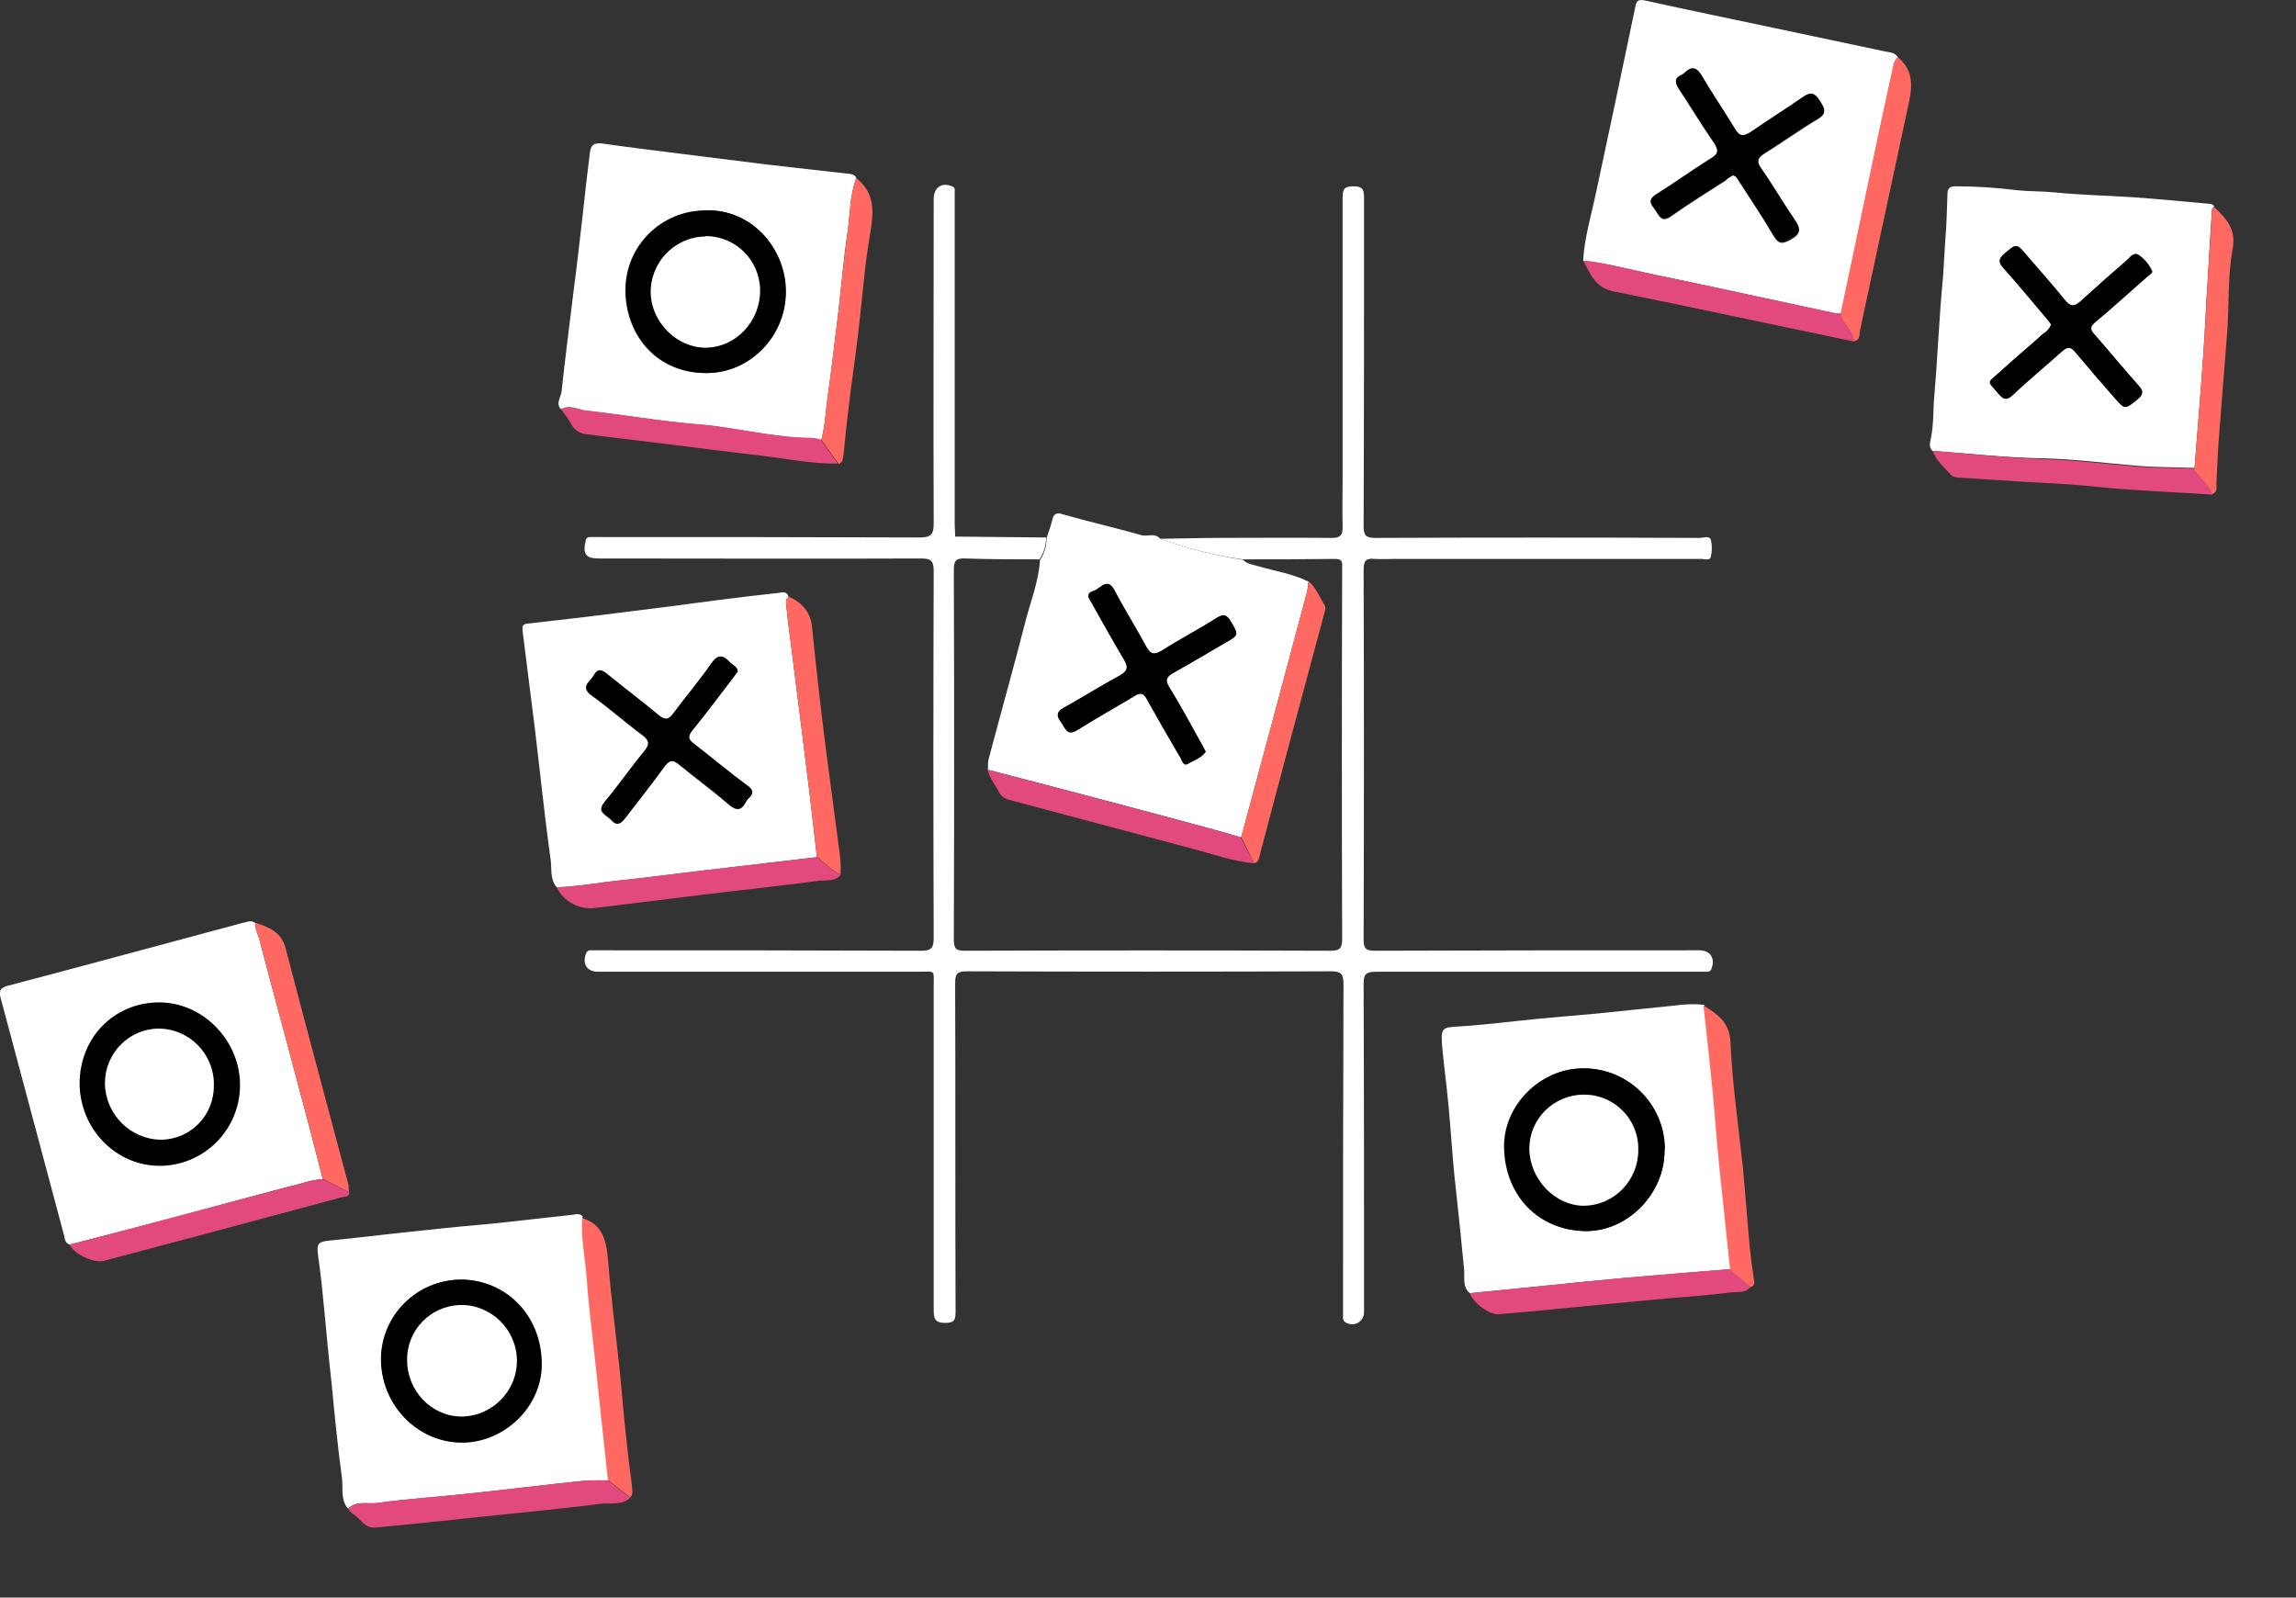 <?xml version="1.0" encoding="utf-8"?>
<!-- Generator: Adobe Illustrator 24.3.0, SVG Export Plug-In . SVG Version: 6.00 Build 0)  -->
<svg version="1.1" id="Calque_1" xmlns="http://www.w3.org/2000/svg" xmlns:xlink="http://www.w3.org/1999/xlink" x="0px" y="0px"
	 viewBox="0 0 525 365.3" style="enable-background:new 0 0 525 365.3;" xml:space="preserve">
<rect x="0" y="0" width="525" height="365.3" fill="#333333" stroke="none"/>
<style type="text/css">
	.st0{fill:#FFFFFF;}
	.st1{fill:#E2497E;}
	.st2{fill:#F5D9E1;}
	.st3{fill:#F4C9D7;}
	.st4{fill:#FF6961;}
</style>
<path class="st0" d="M265.3,123.2c3.9-0.1,7.8-0.1,11.7-0.2c9.2,0,18.3-0.1,27.5,0c2,0,2.5-0.6,2.5-2.5c-0.1-3.8,0-7.7,0-11.5
	c0-21.3,0-42.6,0-63.9c0-2,0.5-2.5,2.5-2.5c2.1,0,2.4,0.8,2.4,2.6c0,25,0,50.1-0.1,75.1c0,2.2,0.6,2.7,2.7,2.7
	c24.7-0.1,49.4-0.1,74.2,0c0.8,0,2.1-0.6,2.5,0.4c0.3,1.3,0.3,2.6,0,3.9c-0.2,1-1.4,0.5-2.2,0.5c-23.2,0-46.4,0-69.7,0
	c-1.7,0-3.3,0.1-5,0c-1.9-0.2-2.5,0.4-2.5,2.4c0.1,28.2,0.1,56.4,0,84.6c0,2.1,0.5,2.6,2.6,2.6c24.7-0.1,49.5-0.1,74.2-0.1
	c2.5,0,3.7,1.9,2.7,4.3c-0.1,0.4-0.5,0.6-0.9,0.6c-0.7,0-1.3,0-2,0c-24.5,0-49.1,0-73.7,0c-2.2,0-2.9,0.4-2.9,2.8
	c0.1,25,0.1,49.9,0.1,74.9c0.1,1.5-1.1,2.9-2.6,2.9c-0.6,0-1.1-0.1-1.6-0.4c-0.4-0.2-0.6-0.6-0.6-1c0-0.7,0-1.3,0-2
	c0-24.8,0-49.6,0.1-74.4c0-2.3-0.6-2.9-2.9-2.9c-27.7,0.1-55.4,0.1-83.2,0c-2.2,0-2.7,0.5-2.7,2.7c0.1,25,0,49.9,0.1,74.9
	c0,1.8,0,2.8-2.4,2.8s-2.6-1.1-2.6-3c0-24.7,0-49.4,0-74.1c0-3.8,0.4-3.2-3.4-3.2c-24.5,0-49,0-73.4,0c-2.5,0-3.6-1.8-2.7-4.2
	c0.2-0.5,0.7-0.8,1.2-0.7h2c24.5,0,49,0,73.4,0.1c2.1,0,2.9-0.4,2.9-2.8c-0.1-28-0.1-56.1,0-84.1c0-2.4-0.8-2.8-2.9-2.8
	c-24.6,0.1-49.1,0-73.7,0c-2.9,0-3.7-1-3-3.9c0-0.6,0.4-1,1-1c0.1,0,0.1,0,0.2,0c0.6,0,1.2,0,1.8,0c24.5,0,49,0,73.4,0.1
	c2.7,0,3.2-0.8,3.2-3.3c-0.1-24.7,0-49.4,0-74.1c0-2.6,1.8-3.9,4.2-2.9c0.4,0.1,0.7,0.5,0.6,0.9c0,0.7,0,1.3,0,2v74.2
	c0,0.9,0.1,1.8,0.1,2.7c0,0.3-0.1,0.5,0.3,0.3l20.5,0.2c0,1.8-0.5,3.5-1.5,5c-5.7,0-11.3,0-17-0.2c-2.1-0.1-2.6,0.5-2.6,2.6
	c0.1,28.2,0.1,56.4,0,84.6c0,2.2,0.7,2.5,2.6,2.5c27.8-0.1,55.6-0.1,83.4,0c2.2,0,2.8-0.5,2.8-2.7c-0.1-28.1-0.1-56.2,0-84.3
	c0-0.3,0-0.7,0-1c0.1-1.2-0.4-1.6-1.6-1.6c-7.1,0.1-14.1,0.1-21.2,0.1C277.7,127,271.4,125.4,265.3,123.2z"/>
<g>
	<path class="st0" d="M127.3,202.9c-1.6-1.9-1.1-4.3-1.4-6.4c-1.4-10-2.4-20-3.6-29.9c-0.9-7.4-1.9-14.9-2.8-22.3
		c-0.1-1-0.1-1.6,1.1-1.7c7-0.8,14.1-1.6,21.1-2.5c7.5-0.9,15.1-1.9,22.6-2.9c4.5-0.6,9-1.1,13.5-1.6c0.9-0.1,2.1-0.6,2.5,0.9
		c-0.7,0.6-0.6,1.4-0.5,2.1c0.3,3,0.7,6.1,1.1,9.1c0.8,6.4,1.6,12.7,2.4,19.1c0.6,4.8,1.2,9.6,1.8,14.5s1.1,9.8,1.7,14.7l-11.1,1.3
		c-4.8,0.6-9.7,1.2-14.5,1.7c-6.1,0.7-12.3,1.6-18.4,2.2C137.6,201.7,132.5,202.7,127.3,202.9z M168.7,153.5c-0.2-1.2-1.3-1.4-2-2.1
		c-1.6-1.7-2.8-1.6-4.2,0.5c-2.7,3.9-5.8,7.5-8.6,11.3c-1.1,1.4-1.9,1.6-3.4,0.4c-3.8-3.1-7.7-6.1-11.5-9.2
		c-1.3-1.1-2.3-1.7-3.3,0.1c-0.8,1.4-3.2,2.6-0.4,4.6c3.9,2.8,7.5,6,11.4,8.9c1.8,1.3,1.9,2.3,0.5,3.9c-3.1,3.7-5.8,7.7-8.9,11.4
		c-2.1,2.4,0.2,3,1.4,4.2c1.4,1.6,2.3,0.8,3.3-0.5c3-3.9,6.1-7.7,8.9-11.7c1.1-1.6,1.9-1.6,3.4-0.4c3.6,3,7.5,5.8,11.1,8.9
		c1.7,1.5,3,1.9,4.1-0.4c0.1-0.3,0.3-0.6,0.6-0.8c1.2-1.1,1.1-1.8-0.3-2.9c-4.1-3-8-6.3-12-9.4c-1.4-1-1.8-1.8-0.5-3.3
		c3.2-3.9,6.2-8,9.3-12L168.7,153.5z"/>
	<path class="st0" d="M441.9,103.1c-0.9-0.8-0.6-1.9-0.4-2.8c0.7-3.3,0.5-6.6,0.8-9.9c0.8-9.1,1.1-18.1,2-27.2
		c0.2-2.7,0.3-5.4,0.5-8.2c0.3-3.5,0.4-7.1,0.5-10.6c0-1.3,0.5-1.8,1.8-1.8c4.7,0,9.4,0.3,14.1,0.9c2.9,0.3,5.8,0.2,8.7,0.5
		c5.9,0.6,11.9,0.7,17.8,1.1s11.7,1,17.5,1.5c0.4,0,0.8,0.2,1.1,0.5c-0.2,0.3-0.4,0.5-0.5,0.8c-0.4,5.4-0.7,10.9-1,16.3
		c-0.4,5.6-0.6,11.2-1,16.8c-0.6,8.7-1.3,17.3-2,26c-4.4-0.2-8.8-0.1-13.2-0.5c-7.1-0.6-14.1-1.5-21.3-1.7
		C458.9,104.7,450.4,103.7,441.9,103.1z M469,74.2c-0.3,0.8-0.9,1.5-1.6,2c-3.4,3-6.8,5.8-10.1,8.9c-3.1,2.8-2.8,1.9-0.2,5
		c1.2,1.5,2,1.4,3.3,0.1c3.6-3.4,7.5-6.6,11.2-9.9c1.2-1.1,2-1,3,0.2c3,3.6,6,7.1,9.1,10.6c2.3,2.6,2.2,2.5,5,0.3
		c1.5-1.2,1.5-2,0.3-3.3c-3.5-3.8-6.7-7.8-10.1-11.7c-1-1.2-0.9-1.7,0.2-2.7c4.1-3.4,8-7,12-10.5c0.4-0.4,1.3-0.8,1-1.3
		c-0.7-1.5-1.8-2.8-3.2-3.7c-1-0.5-1.7,0.7-2.5,1.3c-3.6,3.1-7.1,6.2-10.6,9.4c-1.5,1.3-2.4,1.2-3.6-0.3c-2.8-3.5-5.8-6.8-8.7-10.2
		c-2.4-2.8-2.3-2.8-5.1-0.4c-1.2,1-1.6,1.8-0.3,3.2c3.4,3.8,6.7,7.8,10,11.7C468.4,73.3,468.7,73.8,469,74.2z"/>
	<path class="st0" d="M265.3,123.2c6.1,2.2,12.4,3.8,18.9,4.8c1,1,2.3,1.1,3.6,1.5c3.8,1.1,7.8,1.7,11.4,3.5
		c-0.1,0.7-0.2,1.5-0.3,2.2c-3,11.1-5.9,22.2-8.9,33.3c-2.1,7.7-4.1,15.3-6.2,23c-1.1-0.3-2.2-0.7-3.3-1c-10.9-3-21.8-5.9-32.8-8.8
		c-7.3-1.9-14.5-3.8-21.8-5.7c0-0.7,0-1.5,0.1-2.2c2.8-10.6,5.8-21.2,8.5-31.8c1.2-4.6,3-9.1,3.3-13.9c1-1.5,1.5-3.2,1.5-5
		c0.4-1.4,1-2.8,1.3-4.2s1-1.8,2.4-1.3c6,1.7,12.1,3.1,18.1,4.8C262.5,122.7,264.1,121.8,265.3,123.2z M275.7,171.9
		c-0.3-0.6-0.6-1.1-0.9-1.7c-2.5-4.3-4.8-8.7-7.4-13c-1.1-1.8-0.5-2.6,1-3.4c4-2.2,7.9-4.6,11.9-6.9c3-1.7,2.9-1.7,1.2-4.7
		c-0.9-1.5-1.6-2-3.3-0.9c-4.1,2.6-8.5,4.9-12.6,7.5c-1.8,1.1-2.7,0.7-3.6-1.1c-2.2-4.2-4.8-8.3-7.1-12.6c-1.7-3.3-3.2-0.5-4.8,0
		c-2.1,0.6-1,1.8-0.4,2.9c2.4,4.3,4.8,8.6,7.3,12.8c1.1,1.8,0.8,2.7-1,3.7c-4.3,2.3-8.4,5-12.7,7.3c-1.7,0.9-1.8,1.9-0.7,3.3
		c1,1.3,1.3,3.4,3.8,1.8c4.3-2.7,8.7-5.2,13.1-7.8c1.2-0.8,2-0.7,2.7,0.7c2.5,4.6,5.1,9.1,7.8,13.6c0.4,0.6,0.6,1.9,1.7,1.2
		C273.1,173.8,274.7,173.3,275.7,171.9z"/>
	<path class="st0" d="M362,59.6c0.3-5.4,1.9-10.5,3-15.8c3-14,6-28.1,8.9-42.1c0.3-1.5,0.6-1.9,2.2-1.6c9.9,2.2,19.7,4.2,29.6,6.3
		c8.5,1.8,17,3.6,25.5,5.4c1,0.2,2.2,0.2,2.8,1.4c-0.6,0.5-0.9,1.2-1,1.9c-2,9-3.9,18-5.8,27.1L421,71.7c-0.7,0-1.3,0-2-0.2
		c-13.6-2.9-27.1-5.9-40.7-8.7C372.8,61.7,367.5,60.2,362,59.6z M396.2,40.1c0.8,0.1,1,0.7,1.3,1.2c2.7,4.2,5.5,8.3,8,12.6
		c1.2,2,2,2,4,0.9c2.5-1.4,2.2-2.5,0.8-4.5c-2.6-3.7-4.9-7.8-7.5-11.5c-1.4-1.9-0.8-2.8,0.9-3.8c4-2.5,7.9-5.3,11.9-7.7
		c2.4-1.4,1.4-2.5,0.5-4.1c-1.1-1.9-2-2.1-3.9-0.8c-3.9,2.8-7.9,5.2-11.8,7.9c-1.6,1.2-2.5,1.2-3.7-0.7c-2.4-4.1-5.2-7.9-7.5-12
		c-1.2-2.1-2.4-2.4-4.1-0.7c-0.2,0.2-0.4,0.3-0.6,0.4c-1.7,0.7-1.5,1.7-0.6,3.1c2.7,4.1,5.2,8.3,8,12.3c1.1,1.7,1.1,2.6-0.7,3.7
		c-4.2,2.6-8.3,5.6-12.5,8.2c-2.4,1.4-0.8,2.5,0,3.8s1.4,2.5,3.4,1.1c4.1-2.9,8.3-5.5,12.5-8.2C395.1,40.7,395.7,40.4,396.2,40.1
		L396.2,40.1z"/>
	<path class="st0" d="M336.1,295.7c-1.7-1.4-1.2-3.5-1.3-5.2c-0.6-6.5-1.3-13-2-19.5c-0.7-6.1-1-12.2-1.6-18.3
		c-0.4-4.4-1-8.7-1.4-13c-0.4-4.7-0.2-4.8,4-5c6.2-0.4,12.3-1.2,18.5-1.8c4.1-0.4,8.2-0.7,12.4-1.1c6.2-0.6,12.3-1.3,18.5-1.9
		c2.2-0.3,4.4-0.4,6.5-0.1c0.7,6.2,1.4,12.4,2,18.6c0.6,6,1,12,1.6,18c0.8,7.9,1.6,15.9,2.5,23.8c-8.1,0.7-16.2,1.3-24.2,2
		c-5.4,0.5-10.9,1-16.3,1.6L336.1,295.7z M380.6,263.2c0.2-10.2-7.9-18.7-18.1-18.9c-0.2,0-0.4,0-0.6,0c-9.7,0-18.3,8.5-18,18.3
		c0.3,10.9,7.9,18.7,18.5,18.9C372.1,281.7,380.6,273,380.6,263.2L380.6,263.2z"/>
	<path class="st0" d="M128.3,93.6c-1.3-1.3-0.1-2.7,0.1-4c0.8-7.6,1.8-15.1,2.7-22.6c0.8-6.1,1.5-12.3,2.2-18.4
		c0.5-4.6,1-9.2,1.6-13.8c0.2-1.5,0.8-2.2,2.7-2c6.1,0.9,12.3,1.6,18.4,2.4c6.4,0.8,12.8,1.6,19.2,2.4c6.1,0.7,12.3,1.4,18.5,2.1
		c0.9,0.1,1.7,0.1,2.1,1c-1.5,4-1.4,8.2-2,12.4c-0.9,6-1.4,12.1-2.1,18.2c-0.8,6.4-1.5,12.8-2.4,19.1c-0.5,3.4-0.6,6.9-1.5,10.2
		c-0.6-0.2-1.3-0.3-1.9-0.4c-8.8,0-17.3-2.4-26-3.1s-17.5-2.3-26.2-3.2C131.9,93.5,130.1,92.5,128.3,93.6z M161.3,48.1
		c-10.1,0-18.3,8.1-18.3,18.2c0,0.3,0,0.5,0,0.8c0.4,10.2,7.6,18.2,18.3,18.2c10.3,0.1,18.7-8.8,18.3-19.3
		C179.4,56.8,171.9,47.8,161.3,48.1L161.3,48.1z"/>
	<path class="st0" d="M15.9,284.6c-1.1-0.4-1.1-1.5-1.3-2.3c-4.8-18-9.6-36-14.4-53.9c-0.5-1.7-0.3-2.5,1.6-3
		c17.9-4.7,35.8-9.6,53.8-14.4c1-0.2,1.9-0.7,2.8,0.1c-0.1,1.5,0.7,2.7,1,4.1c3,11.5,6.2,23,9.2,34.5c1.8,6.6,3.5,13.3,5.2,19.9
		c-0.9,0.1-1.8,0.2-2.7,0.4c-11.1,2.9-22.2,5.9-33.2,8.9C30.6,280.8,23.2,282.7,15.9,284.6z M54.9,248.1c0-10.2-8.5-18.8-18.4-18.8
		c-10.3,0-18.1,8.1-18.1,18.6c0,10.3,8.2,18.7,18.2,18.7C46.7,266.5,54.9,258.3,54.9,248.1L54.9,248.1L54.9,248.1z"/>
	<path class="st0" d="M79.6,345c-1.8-2.1-1.1-4.7-1.4-7c-1-7.3-1.7-14.6-2.4-21.9c-0.6-5.3-1.1-10.7-1.6-16
		c-0.4-4.2-0.8-8.4-1.4-12.5c-0.5-3.4-0.2-3.7,3.2-4c7.1-0.7,14.1-1.6,21.2-2.3c5.4-0.6,10.8-1.1,16.3-1.6
		c5.7-0.6,11.5-1.3,17.2-1.9c0.9-0.1,1.8-0.5,2.6,0.4c-0.1,0-0.2,0.1-0.2,0.1c0.1,0.1,0.1,0.2,0.2,0.3l0,0
		c-0.3,4.9,0.8,9.7,1.1,14.5c0.4,5.8,1.2,11.6,1.8,17.4c0.4,3.8,0.8,7.5,1.2,11.3c0.6,5.6,1.2,11.1,1.8,16.7c-1.9,0-3.8,0-5.7,0.1
		c-8.7,0.9-17.4,2-26.1,2.9c-7.1,0.8-14.2,1.2-21.2,2.2C83.9,343.9,81.4,343.1,79.6,345z M105.6,329.9c9.8,0,18.4-8.3,18.3-18.1
		c-0.1-11.5-8.6-19.2-18.5-19.2c-10,0.1-18.1,8.2-18.2,18.1C87.1,321.2,95.4,329.8,105.6,329.9L105.6,329.9z"/>
</g>
<g>
	<path class="st1" d="M362,59.6c5.5,0.5,10.9,2.1,16.3,3.2c13.6,2.8,27.1,5.8,40.7,8.7c0.7,0.1,1.3,0.2,2,0.2c0.3,2.5,2.8,3.8,3,6.4
		c-18.4-3.8-36.8-7.8-55.2-11.5C364.6,65.7,363.6,62.4,362,59.6z"/>
	<path class="st1" d="M15.9,284.6c7.3-1.9,14.7-3.8,22-5.8c11.1-2.9,22.2-5.9,33.3-8.8c0.9-0.2,1.8-0.3,2.7-0.4l6,3.1
		c-0.1,1-0.8,0.9-1.5,1c-18.2,4.9-36.4,9.8-54.6,14.6C21.5,288.9,17.1,286.9,15.9,284.6z"/>
	<path class="st1" d="M79.6,345c1.8-1.9,4.3-1,6.4-1.3c7-1,14.1-1.4,21.2-2.2c8.7-0.9,17.4-2,26.1-2.9c1.9-0.2,3.8-0.1,5.7-0.1
		l5.1,4c-2.1,1.9-4.8,1-7.1,1.4c-9.2,1.2-18.4,2-27.6,3c-7.9,0.8-15.8,1.7-23.7,2.4c-2.3,0.2-3.4-2.2-5.1-3.2
		C80.2,345.7,79.8,345.4,79.6,345z"/>
	<path class="st1" d="M127.3,202.9c5.2-0.2,10.3-1.2,15.5-1.7c6.1-0.7,12.3-1.5,18.4-2.2c4.8-0.6,9.7-1.2,14.5-1.7l11.1-1.3
		c1.9,1.3,3.2,3.2,5.5,4c-1.4,1.7-3.4,1.2-5.1,1.4c-8.8,1.2-17.7,2.1-26.6,3.2c-7.6,0.9-15.1,1.9-22.7,2.8c-0.6,0.1-1.2,0.1-1.7,0.2
		C132.5,208.1,128.9,206.2,127.3,202.9z"/>
	<path class="st1" d="M336.1,295.7l19-1.9c5.4-0.5,10.9-1.1,16.3-1.6c8.1-0.7,16.1-1.4,24.2-2l4.7,4c-1.1,1.6-2.9,1.1-4.4,1.3
		c-6,0.8-12,1.1-18,1.7c-7.7,0.7-15.3,1.5-23,2.2c-4,0.4-8.1,0.8-12.1,1.1C340.7,300.8,336.9,298,336.1,295.7z"/>
	<path class="st1" d="M128.3,93.6c1.8-1,3.6,0,5.2,0.2c8.8,1,17.5,2.5,26.2,3.2s17.2,3.1,26,3.1c0.7,0.1,1.3,0.2,1.9,0.4l4,5.5
		c-5.9,0.1-11.7-1.1-17.5-1.8c-7.6-0.9-15.1-1.8-22.7-2.8c-5.8-0.7-11.5-1.4-17.3-2.1c-1.3-0.1-2.6-0.9-3.3-2
		C130.2,96.1,129.2,94.8,128.3,93.6z"/>
	<path class="st1" d="M441.9,103.1c8.5,0.7,17,1.6,25.5,1.9c7.1,0.2,14.2,1.1,21.3,1.7c4.4,0.4,8.8,0.2,13.2,0.5
		c0,0.8,0.7,1.2,1.1,1.8c0.9,1.4,2.4,2.3,2.9,4.1c-8.9-0.6-17.8-0.9-26.7-1.8c-5.3-0.6-10.5-0.8-15.8-1.1s-10.4-0.7-15.6-1
		c-0.6,0-1.2-0.2-1.6-0.5C444.5,106.8,442.7,105.3,441.9,103.1z"/>
</g>
<path class="st2" d="M218.7,122.9c-0.4,0.2-0.4-0.1-0.3-0.3L218.7,122.9z"/>
<path class="st3" d="M133.1,278.5c-0.1-0.1-0.2-0.2-0.2-0.3c0,0,0.1-0.1,0.2-0.1C133.1,278.2,133.1,278.4,133.1,278.5z"/>
<path class="st1" d="M286.8,197.4c-4.8-0.4-9.4-2.1-14-3.3c-14-3.7-28-7.5-42-11.2c-1-0.2-1.8-0.8-2.3-1.6c-0.9-1.8-2.2-3.3-2.7-5.3
	c7.3,1.9,14.6,3.8,21.8,5.7c10.9,2.9,21.9,5.8,32.8,8.8c1.1,0.3,2.2,0.6,3.3,1C284.7,193.4,285.7,195.4,286.8,197.4z"/>
<g>
	<path class="st4" d="M423.9,78c-0.1-2.5-2.7-3.9-3-6.4l6.2-29.5c1.9-9,3.8-18,5.8-27.1c0.1-0.7,0.4-1.4,1-1.9l0.2,0.1
		c4.4,3.8,2.7,8.5,1.8,13c-3.5,16.3-7,32.6-10.5,48.9C425.1,76.2,425.5,77.8,423.9,78z"/>
	<path class="st4" d="M400.3,294.3l-4.7-4c-0.8-7.9-1.7-15.9-2.5-23.8c-0.6-6-1-12-1.6-18c-0.6-6.2-1.3-12.4-2-18.6
		c3.2,2,6,3.8,6.2,8.5c0.4,9.4,1.8,18.9,2.8,28.3c0.6,6.1,1,12.3,1.6,18.5c0.2,2.4,0.6,4.7,0.9,7.1
		C401.1,293,401.5,293.9,400.3,294.3z"/>
	<path class="st4" d="M505.8,113c-0.4-1.7-2-2.7-2.9-4.1c-0.4-0.6-1.1-1-1.1-1.8c0.7-8.7,1.4-17.3,2-25.9c0.4-5.6,0.7-11.2,1-16.8
		c0.3-5.4,0.7-10.9,1-16.3c0-0.3,0.3-0.6,0.5-0.8c2.7,2.7,5.1,5,4.2,9.7c-1.1,6-0.8,12.4-1.2,18.5c-0.6,8.1-1.3,16.1-1.9,24.2
		c-0.3,3.6-0.4,7.3-0.6,10.9C506.8,111.4,507.1,112.5,505.8,113z"/>
	<path class="st4" d="M191.8,106.1l-4-5.5c0.9-3.3,1-6.8,1.5-10.2c0.9-6.4,1.6-12.7,2.4-19.1c0.7-6.1,1.3-12.2,2.1-18.2
		c0.6-4.1,0.5-8.4,2-12.4l0.2,0.2c4.1,3.4,3.8,7.6,3,12.3c-1.3,7.4-1.8,14.9-2.7,22.4c-0.7,6-1.6,11.9-2.3,17.9
		c-0.4,3.4-0.8,6.9-1.1,10.3C192.7,104.6,192.9,105.6,191.8,106.1z"/>
	<path class="st4" d="M79.8,272.6l-6-3.1c-1.7-6.6-3.4-13.3-5.2-19.9c-3.1-11.5-6.2-23-9.2-34.5c-0.4-1.4-1.1-2.6-1-4.1
		c3.1,1,5.9,2.1,6.9,5.8c4.7,18.1,9.6,36.1,14.4,54.2C79.7,271.7,79.8,272.1,79.8,272.6z"/>
	<path class="st4" d="M144.1,342.4l-5.1-4c-0.6-5.6-1.2-11.1-1.8-16.7c-0.4-3.8-0.8-7.5-1.2-11.3c-0.6-5.8-1.4-11.6-1.8-17.4
		c-0.3-4.9-1.4-9.6-1.1-14.5c5.2,1.6,5.6,5.9,6,10.4c0.6,7.5,1.6,15.1,2.4,22.6c0.6,5.5,1,11,1.6,16.5c0.4,3.9,0.9,7.9,1.4,11.8
		C144.5,340.7,144.9,341.6,144.1,342.4z"/>
	<path class="st4" d="M192.2,199.9c-2.2-0.8-3.6-2.7-5.4-4c-0.6-4.9-1.1-9.8-1.7-14.7s-1.2-9.6-1.8-14.5c-0.8-6.4-1.6-12.7-2.4-19.1
		c-0.4-3-0.8-6.1-1.1-9.1c-0.1-0.7-0.2-1.5,0.5-2.1c3.1,1.4,5.1,3.5,5.4,7.2c0.9,8.9,1.9,17.7,3,26.6c1.1,8.6,2.3,17.2,3.4,25.7
		C192.2,197.3,192.3,198.6,192.2,199.9z"/>
	<path class="st4" d="M286.8,197.4c-1-2-2-4-3-6c2.1-7.6,4.2-15.3,6.2-23c3-11.1,6-22.2,8.9-33.3c0.2-0.7,0.3-1.5,0.3-2.2
		c1.8,1.5,2.5,3.7,3.7,5.5c0.4,0.6,0,1.3-0.1,1.9c-4.9,18.2-9.8,36.4-14.6,54.7C287.9,195.9,288,197.1,286.8,197.4z"/>
</g>
<g>
	<path d="M168.7,153.5l-1,1.4c-3.1,4-6.1,8.1-9.3,12c-1.3,1.6-0.9,2.3,0.5,3.3c4,3.1,7.9,6.4,12,9.4c1.4,1,1.5,1.8,0.3,2.9
		c-0.2,0.2-0.4,0.5-0.6,0.8c-1.2,2.3-2.4,1.9-4.1,0.4c-3.6-3.1-7.4-5.9-11.1-8.9c-1.4-1.2-2.2-1.1-3.4,0.4c-2.9,4-6,7.8-8.9,11.7
		c-1,1.3-1.9,2.1-3.3,0.5c-1.1-1.2-3.4-1.7-1.4-4.2c3.1-3.7,5.9-7.7,8.9-11.4c1.4-1.7,1.3-2.6-0.5-3.9c-3.9-2.9-7.5-6.1-11.4-8.9
		c-2.8-2-0.4-3.1,0.4-4.6c1-1.8,2-1.2,3.3-0.1c3.8,3.1,7.7,6,11.5,9.2c1.5,1.2,2.3,1.1,3.4-0.4c2.8-3.8,5.9-7.4,8.6-11.3
		c1.4-2.1,2.6-2.2,4.2-0.5C167.4,152,168.5,152.3,168.7,153.5z"/>
	<path d="M469,74.2c-0.3-0.4-0.6-0.9-1-1.3c-3.3-3.9-6.6-7.9-10-11.7c-1.2-1.4-0.9-2.1,0.3-3.2c2.7-2.3,2.7-2.4,5.1,0.4
		c2.9,3.4,5.9,6.8,8.7,10.2c1.2,1.5,2.1,1.7,3.6,0.3c3.5-3.2,7-6.3,10.6-9.4c0.7-0.6,1.4-1.8,2.5-1.3c1.4,0.9,2.5,2.2,3.2,3.7
		c0.3,0.5-0.5,0.9-1,1.3c-4,3.5-7.9,7.1-12,10.5c-1.2,1-1.3,1.6-0.2,2.7c3.4,3.8,6.7,7.8,10.1,11.7c1.2,1.4,1.2,2.1-0.3,3.3
		c-2.7,2.2-2.7,2.3-5-0.3c-3.1-3.5-6.1-7-9.1-10.6c-1-1.2-1.8-1.3-3-0.2c-3.7,3.3-7.5,6.5-11.2,9.9c-1.4,1.3-2.1,1.3-3.3-0.1
		c-2.6-3.2-2.9-2.2,0.2-5c3.3-3,6.8-5.9,10.1-8.9C468.1,75.8,468.7,75.1,469,74.2z"/>
	<path d="M275.7,171.9c-1,1.4-2.6,1.9-4,2.7c-1.1,0.7-1.4-0.6-1.7-1.2c-2.6-4.5-5.2-9.1-7.8-13.6c-0.8-1.4-1.5-1.4-2.7-0.7
		c-4.3,2.6-8.8,5.1-13.1,7.8c-2.5,1.6-2.8-0.5-3.8-1.8c-1.1-1.4-1-2.4,0.7-3.3c4.3-2.4,8.4-5,12.7-7.3c1.8-1,2.1-1.9,1-3.7
		c-2.5-4.2-4.9-8.5-7.3-12.8c-0.6-1-1.7-2.2,0.4-2.9c1.6-0.5,3.1-3.3,4.8,0c2.2,4.3,4.8,8.4,7.1,12.6c1,1.8,1.8,2.2,3.6,1.1
		c4.1-2.6,8.5-4.9,12.6-7.5c1.7-1.1,2.4-0.6,3.3,0.9c1.7,3,1.8,3-1.2,4.7c-4,2.3-7.9,4.7-11.9,6.9c-1.6,0.9-2.2,1.6-1,3.4
		c2.6,4.2,5,8.6,7.4,13C275.1,170.7,275.4,171.3,275.7,171.9z"/>
	<path d="M396.2,40.1c-0.5,0.3-1.1,0.6-1.6,1c-4.2,2.7-8.4,5.3-12.5,8.2c-2,1.4-2.6,0.2-3.4-1.1s-2.3-2.3,0-3.8
		c4.2-2.6,8.3-5.6,12.5-8.2c1.9-1.1,1.8-2,0.7-3.7c-2.8-4.1-5.3-8.3-8-12.3c-0.9-1.4-1.1-2.4,0.6-3.1c0.2-0.1,0.4-0.2,0.6-0.4
		c1.7-1.7,2.9-1.4,4.1,0.7c2.4,4.1,5.1,8,7.5,12c1.1,1.9,2,1.8,3.7,0.7c3.9-2.7,7.9-5.2,11.8-7.9c1.8-1.3,2.8-1,3.9,0.8
		c1,1.6,1.9,2.8-0.5,4.1c-4.1,2.4-7.9,5.2-11.9,7.7c-1.7,1.1-2.3,1.9-0.9,3.8c2.6,3.7,4.9,7.7,7.5,11.5c1.4,2,1.6,3.1-0.8,4.5
		c-2,1.1-2.8,1.1-4-0.9c-2.5-4.3-5.3-8.4-8-12.6C397.2,40.8,397,40.2,396.2,40.1z"/>
	<path d="M380.6,263.2c0,9.8-8.5,18.4-18.1,18.3c-10.6-0.2-18.2-8-18.5-18.9c-0.3-9.8,8.3-18.3,18-18.3c10.2-0.1,18.6,8.1,18.7,18.3
		C380.6,262.8,380.6,263,380.6,263.2z M374.6,262.8c0-6.9-5.5-12.5-12.4-12.5s-12.5,5.5-12.5,12.4c0.1,7,5.9,13.1,12.5,13
		C369.2,275.5,374.7,269.8,374.6,262.8L374.6,262.8z"/>
	<path d="M161.4,48.1c10.6-0.3,18,8.7,18.3,17.9c0.4,10.5-8,19.4-18.3,19.3c-10.7-0.1-17.9-8.1-18.3-18.2
		c-0.4-10.1,7.5-18.6,17.6-18.9C160.9,48.1,161.1,48.1,161.4,48.1z M161.4,54c-7,0.1-12.7,5.9-12.6,12.9c0,0,0,0,0,0.1
		c0.1,6.7,5.9,12.5,12.5,12.4c6.9,0,12.5-6,12.5-13.2C173.7,59.4,168.2,54,161.4,54L161.4,54z"/>
	<path d="M54.8,248.1c0,10.1-8.1,18.4-18.3,18.4h-0.1c-10,0-18.1-8.4-18.2-18.7c0-10.5,7.8-18.5,18.1-18.6
		C46.4,229.2,54.8,237.9,54.8,248.1z M48.9,248.1c0.1-7-5.5-12.8-12.5-12.9c-0.1,0-0.1,0-0.2,0c-6.8,0.2-12.2,5.7-12.2,12.5
		c0,7.1,5.7,12.8,12.8,12.9c6.8-0.1,12.2-5.7,12.1-12.4C48.9,248.1,48.9,248.1,48.9,248.1L48.9,248.1z"/>
	<path d="M105.5,329.8c-10.1,0-18.4-8.6-18.4-19.1c0.1-10,8.2-18,18.2-18.1c9.9,0,18.4,7.7,18.5,19.2
		C124,321.5,115.3,329.9,105.5,329.8z M93.1,311c0,7.1,5.6,12.9,12.4,12.9c7-0.1,12.7-5.8,12.6-12.9c-0.1-7-5.8-12.7-12.9-12.6
		C98.4,298.6,93,304.2,93.1,311z"/>
</g>
<path class="st0" d="M374.6,262.8c0.1,7-5.4,12.8-12.4,12.9c-6.6,0-12.4-6-12.5-13c0-6.9,5.6-12.4,12.5-12.4
	C369.1,250.3,374.7,255.9,374.6,262.8L374.6,262.8z"/>
<path class="st0" d="M161.4,54c6.8,0,12.3,5.5,12.4,12.3l0,0c0.1,7.2-5.6,13.2-12.5,13.2c-6.5,0-12.3-5.8-12.5-12.4
	c-0.2-7,5.4-12.9,12.4-13C161.3,54,161.4,54,161.4,54z"/>
<path class="st0" d="M48.9,248.1c0.1,6.8-5.2,12.4-12,12.5h-0.1c-7.1-0.1-12.7-5.9-12.8-12.9c0-6.8,5.4-12.4,12.2-12.5
	c7,0,12.7,5.7,12.7,12.7C48.9,247.9,48.9,248,48.9,248.1z"/>
<path class="st0" d="M93.1,311c-0.1-6.8,5.3-12.4,12.2-12.6c7-0.1,12.8,5.6,12.9,12.6s-5.6,12.8-12.6,12.9
	C98.7,323.9,93.1,318.1,93.1,311z"/>
</svg>
